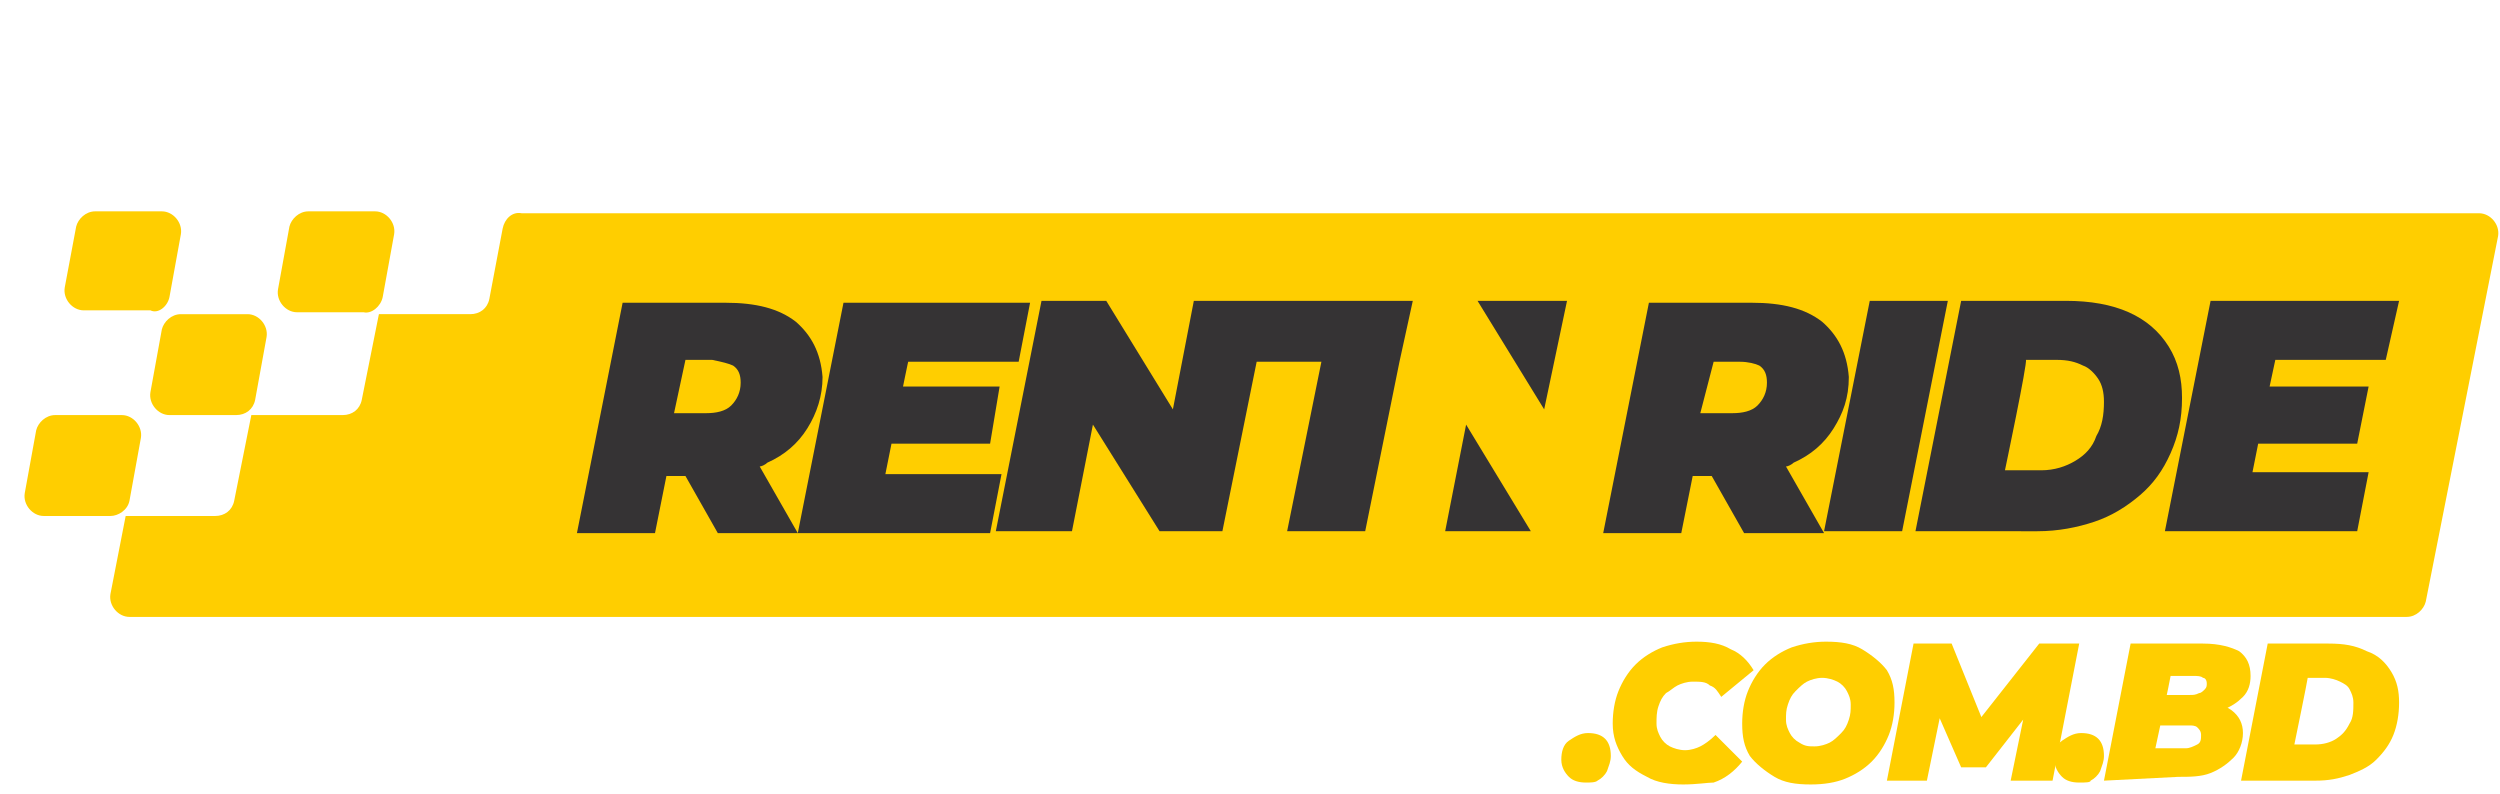 <?xml version="1.0" encoding="utf-8"?>
<!-- Generator: Adobe Illustrator 23.0.5, SVG Export Plug-In . SVG Version: 6.00 Build 0)  -->
<svg version="1.1" id="Layer_1" xmlns="http://www.w3.org/2000/svg" xmlns:xlink="http://www.w3.org/1999/xlink" x="0px" y="0px"
	 width="131.3px" height="41.7px" viewBox="0 0 131.3 41.7" style="enable-background:new 0 0 131.3 41.7;" xml:space="preserve">
<style type="text/css">
	.st0{fill:#FFCE00;}
	.st1{fill:#353334;}
</style>
<path class="st0" d="M13.4,21l0.6-3.3c0.1-0.6-0.4-1.2-1-1.2H9.5c-0.5,0-0.9,0.4-1,0.8l-0.6,3.3c-0.1,0.6,0.4,1.2,1,1.2h3.5
	C12.9,21.8,13.3,21.5,13.4,21z"/>
<path class="st0" d="M6.8,26.3L7.4,23c0.1-0.6-0.4-1.2-1-1.2H2.9c-0.5,0-0.9,0.4-1,0.8l-0.6,3.3c-0.1,0.6,0.4,1.2,1,1.2h3.5
	C6.2,27.1,6.7,26.8,6.8,26.3z"/>
<path class="st0" d="M20.1,15.6l0.6-3.3c0.1-0.6-0.4-1.2-1-1.2h-3.5c-0.5,0-0.9,0.4-1,0.8l-0.6,3.3c-0.1,0.6,0.4,1.2,1,1.2h3.5
	C19.5,16.5,20,16.1,20.1,15.6z"/>
<path class="st0" d="M8.9,15.6l0.6-3.3c0.1-0.6-0.4-1.2-1-1.2H5c-0.5,0-0.9,0.4-1,0.8l-0.6,3.2c-0.1,0.6,0.4,1.2,1,1.2h3.5
	C8.3,16.5,8.8,16.1,8.9,15.6z"/>
<path class="st0" d="M26.4,12l-0.7,3.7c-0.1,0.5-0.5,0.8-1,0.8h-4.8L19,21c-0.1,0.5-0.5,0.8-1,0.8h-4.8l-0.9,4.5
	c-0.1,0.5-0.5,0.8-1,0.8H6.6l-0.8,4.1c-0.1,0.6,0.4,1.2,1,1.2h119.6c0.5,0,0.9-0.4,1-0.8l3.8-19.2c0.1-0.6-0.4-1.2-1-1.2H27.4
	C26.9,11.1,26.5,11.5,26.4,12z"/>
<path class="st1" d="M95.7,16.9c-0.9-0.7-2.1-1-3.7-1h-5.4l-2.4,12.1h4.1l0.6-3h1l1.7,3h4.2l-2-3.5c0.1,0,0.3-0.1,0.4-0.2
	c0.9-0.4,1.6-1,2.1-1.8c0.5-0.8,0.8-1.6,0.8-2.7C97,18.5,96.5,17.6,95.7,16.9z M92.4,19.2c0.3,0.2,0.4,0.5,0.4,0.9
	c0,0.5-0.2,0.9-0.5,1.2c-0.3,0.3-0.8,0.4-1.3,0.4h-1.7L90,19h1.4C91.8,19,92.2,19.1,92.4,19.2z"/>
<path class="st1" d="M95.8,27.9l2.4-12.1h4.1l-2.4,12.1H95.8z"/>
<path class="st1" d="M100.6,27.9l2.4-12.1h5.5c1.3,0,2.4,0.2,3.3,0.6c0.9,0.4,1.6,1,2.1,1.8c0.5,0.8,0.7,1.7,0.7,2.7
	c0,1.1-0.2,2-0.6,2.9s-0.9,1.6-1.6,2.2c-0.7,0.6-1.5,1.1-2.4,1.4c-0.9,0.3-1.9,0.5-3,0.5L100.6,27.9L100.6,27.9z M105.3,24.7h1.9
	c0.7,0,1.3-0.2,1.8-0.5s0.9-0.7,1.1-1.3c0.3-0.5,0.4-1.1,0.4-1.8c0-0.5-0.1-0.9-0.3-1.2c-0.2-0.3-0.5-0.6-0.8-0.7
	c-0.4-0.2-0.8-0.3-1.4-0.3h-1.6C106.5,19,105.3,24.7,105.3,24.7z"/>
<polygon class="st1" points="125.3,18.9 126,15.8 116.1,15.8 113.7,27.9 123.8,27.9 124.4,24.8 118.3,24.8 118.6,23.3 123.8,23.3 
	124.4,20.3 119.2,20.3 119.5,18.9 "/>
<polygon class="st1" points="80.4,27.9 77,22.3 75.9,27.9 "/>
<polygon class="st1" points="82.3,15.8 77.6,15.8 81.1,21.5 "/>
<path class="st1" d="M41.8,16.9c-0.9-0.7-2.1-1-3.7-1h-5.4l-2.4,12.1h4.1l0.6-3h1l1.7,3h4.2l-2-3.5c0.1,0,0.3-0.1,0.4-0.2
	c0.9-0.4,1.6-1,2.1-1.8c0.5-0.8,0.8-1.7,0.8-2.7C43.1,18.5,42.6,17.6,41.8,16.9z M38.5,19.2c0.3,0.2,0.4,0.5,0.4,0.9
	c0,0.5-0.2,0.9-0.5,1.2c-0.3,0.3-0.8,0.4-1.3,0.4h-1.7l0.6-2.8h1.4C37.9,19,38.3,19.1,38.5,19.2z"/>
<path class="st1" d="M46.5,24.9h6.1l-0.6,3.1H41.9l2.4-12.1h9.8l-0.6,3.1h-5.8C47.7,18.9,46.5,24.9,46.5,24.9z M47.1,20.3h5.4
	L52,23.3h-5.4L47.1,20.3z"/>
<polygon class="st1" points="66.7,15.8 66.7,15.8 62.7,15.8 61.6,21.5 58.1,15.8 54.7,15.8 52.3,27.9 56.3,27.9 57.4,22.3 
	60.9,27.9 64.2,27.9 66,19 69.4,19 67.6,27.9 71.7,27.9 73.5,19 73.5,19 74.2,15.8 "/>
<path class="st0" d="M83.3,41.1c-0.4,0-0.7-0.1-0.9-0.3c-0.2-0.2-0.4-0.5-0.4-0.9c0-0.4,0.1-0.8,0.4-1s0.6-0.4,1-0.4
	c0.4,0,0.7,0.1,0.9,0.3c0.2,0.2,0.3,0.5,0.3,0.9c0,0.3-0.1,0.5-0.2,0.8c-0.1,0.2-0.3,0.4-0.5,0.5C83.8,41.1,83.5,41.1,83.3,41.1z"/>
<path class="st0" d="M88.4,41.2c-0.7,0-1.4-0.1-1.9-0.4c-0.6-0.3-1-0.6-1.3-1.1c-0.3-0.5-0.5-1-0.5-1.7c0-0.6,0.1-1.2,0.3-1.7
	c0.2-0.5,0.5-1,0.9-1.4c0.4-0.4,0.9-0.7,1.4-0.9c0.6-0.2,1.2-0.3,1.8-0.3c0.7,0,1.3,0.1,1.8,0.4c0.5,0.2,0.9,0.6,1.2,1.1l-1.7,1.4
	c-0.2-0.3-0.3-0.5-0.6-0.6c-0.2-0.2-0.5-0.2-0.9-0.2c-0.3,0-0.6,0.1-0.8,0.2s-0.4,0.3-0.6,0.4c-0.2,0.2-0.3,0.4-0.4,0.7
	c-0.1,0.3-0.1,0.6-0.1,0.9c0,0.3,0.1,0.5,0.2,0.7c0.1,0.2,0.3,0.4,0.5,0.5s0.5,0.2,0.8,0.2c0.3,0,0.6-0.1,0.8-0.2s0.5-0.3,0.8-0.6
	l1.4,1.4c-0.4,0.5-0.9,0.9-1.5,1.1C89.7,41.1,89.1,41.2,88.4,41.2L88.4,41.2z"/>
<path class="st0" d="M95.1,41.2c-0.8,0-1.4-0.1-1.9-0.4s-1-0.7-1.3-1.1c-0.3-0.5-0.4-1-0.4-1.7c0-0.6,0.1-1.2,0.3-1.7
	c0.2-0.5,0.5-1,0.9-1.4s0.9-0.7,1.4-0.9c0.6-0.2,1.2-0.3,1.8-0.3c0.8,0,1.4,0.1,1.9,0.4s1,0.7,1.3,1.1c0.3,0.5,0.4,1,0.4,1.7
	c0,0.6-0.1,1.2-0.3,1.7c-0.2,0.5-0.5,1-0.9,1.4c-0.4,0.4-0.9,0.7-1.4,0.9C96.4,41.1,95.8,41.2,95.1,41.2z M95.3,39.2
	c0.3,0,0.6-0.1,0.8-0.2c0.2-0.1,0.4-0.3,0.6-0.5c0.2-0.2,0.3-0.4,0.4-0.7c0.1-0.3,0.1-0.5,0.1-0.8c0-0.3-0.1-0.5-0.2-0.7
	c-0.1-0.2-0.3-0.4-0.5-0.5s-0.5-0.2-0.8-0.2s-0.6,0.1-0.8,0.2c-0.2,0.1-0.4,0.3-0.6,0.5c-0.2,0.2-0.3,0.4-0.4,0.7
	c-0.1,0.3-0.1,0.5-0.1,0.8c0,0.3,0.1,0.5,0.2,0.7c0.1,0.2,0.3,0.4,0.5,0.5C94.8,39.2,95,39.2,95.3,39.2z"/>
<path class="st0" d="M99.1,41l1.4-7.2h2l1.9,4.7h-1l3.7-4.7h2.1l-1.4,7.2h-2.2l0.8-3.9l0.4,0l-2.5,3.2H103l-1.4-3.2l0.4,0l-0.8,3.9
	L99.1,41L99.1,41z"/>
<path class="st0" d="M109.2,41.1c-0.4,0-0.7-0.1-0.9-0.3c-0.2-0.2-0.4-0.5-0.4-0.9c0-0.4,0.1-0.8,0.4-1s0.6-0.4,1-0.4
	c0.4,0,0.7,0.1,0.9,0.3c0.2,0.2,0.3,0.5,0.3,0.9c0,0.3-0.1,0.5-0.2,0.8c-0.1,0.2-0.3,0.4-0.5,0.5C109.8,41.1,109.5,41.1,109.2,41.1z
	"/>
<path class="st0" d="M110.5,41l1.4-7.2h3.8c0.9,0,1.5,0.2,1.9,0.4c0.4,0.3,0.6,0.7,0.6,1.3c0,0.4-0.1,0.8-0.4,1.1s-0.6,0.5-1.1,0.7
	c-0.4,0.2-1,0.2-1.5,0.2l0.3-0.6c0.7,0,1.3,0.1,1.7,0.4c0.4,0.3,0.6,0.7,0.6,1.2c0,0.5-0.2,1-0.5,1.3c-0.3,0.3-0.7,0.6-1.2,0.8
	s-1.1,0.2-1.7,0.2L110.5,41L110.5,41z M113.2,39.3h1.6c0.2,0,0.4-0.1,0.6-0.2c0.2-0.1,0.2-0.3,0.2-0.5c0-0.2-0.1-0.3-0.2-0.4
	c-0.1-0.1-0.3-0.1-0.4-0.1h-1.7l0.3-1.6h1.4c0.2,0,0.3,0,0.5-0.1c0.1,0,0.2-0.1,0.3-0.2c0.1-0.1,0.1-0.2,0.1-0.3
	c0-0.2-0.1-0.3-0.2-0.3c-0.1-0.1-0.3-0.1-0.5-0.1H114C114,35.6,113.2,39.3,113.2,39.3z"/>
<path class="st0" d="M117.7,41l1.4-7.2h3.2c0.8,0,1.4,0.1,2,0.4c0.6,0.2,1,0.6,1.3,1.1s0.4,1,0.4,1.6c0,0.6-0.1,1.2-0.3,1.7
	s-0.5,0.9-0.9,1.3c-0.4,0.4-0.9,0.6-1.4,0.8c-0.6,0.2-1.1,0.3-1.8,0.3C121.6,41,117.7,41,117.7,41z M120.5,39.1h1.1
	c0.4,0,0.8-0.1,1.1-0.3c0.3-0.2,0.5-0.4,0.7-0.8c0.2-0.3,0.2-0.7,0.2-1.1c0-0.3-0.1-0.5-0.2-0.7c-0.1-0.2-0.3-0.3-0.5-0.4
	c-0.2-0.1-0.5-0.2-0.8-0.2h-0.9C121.2,35.7,120.5,39.1,120.5,39.1z"/>
</svg>
